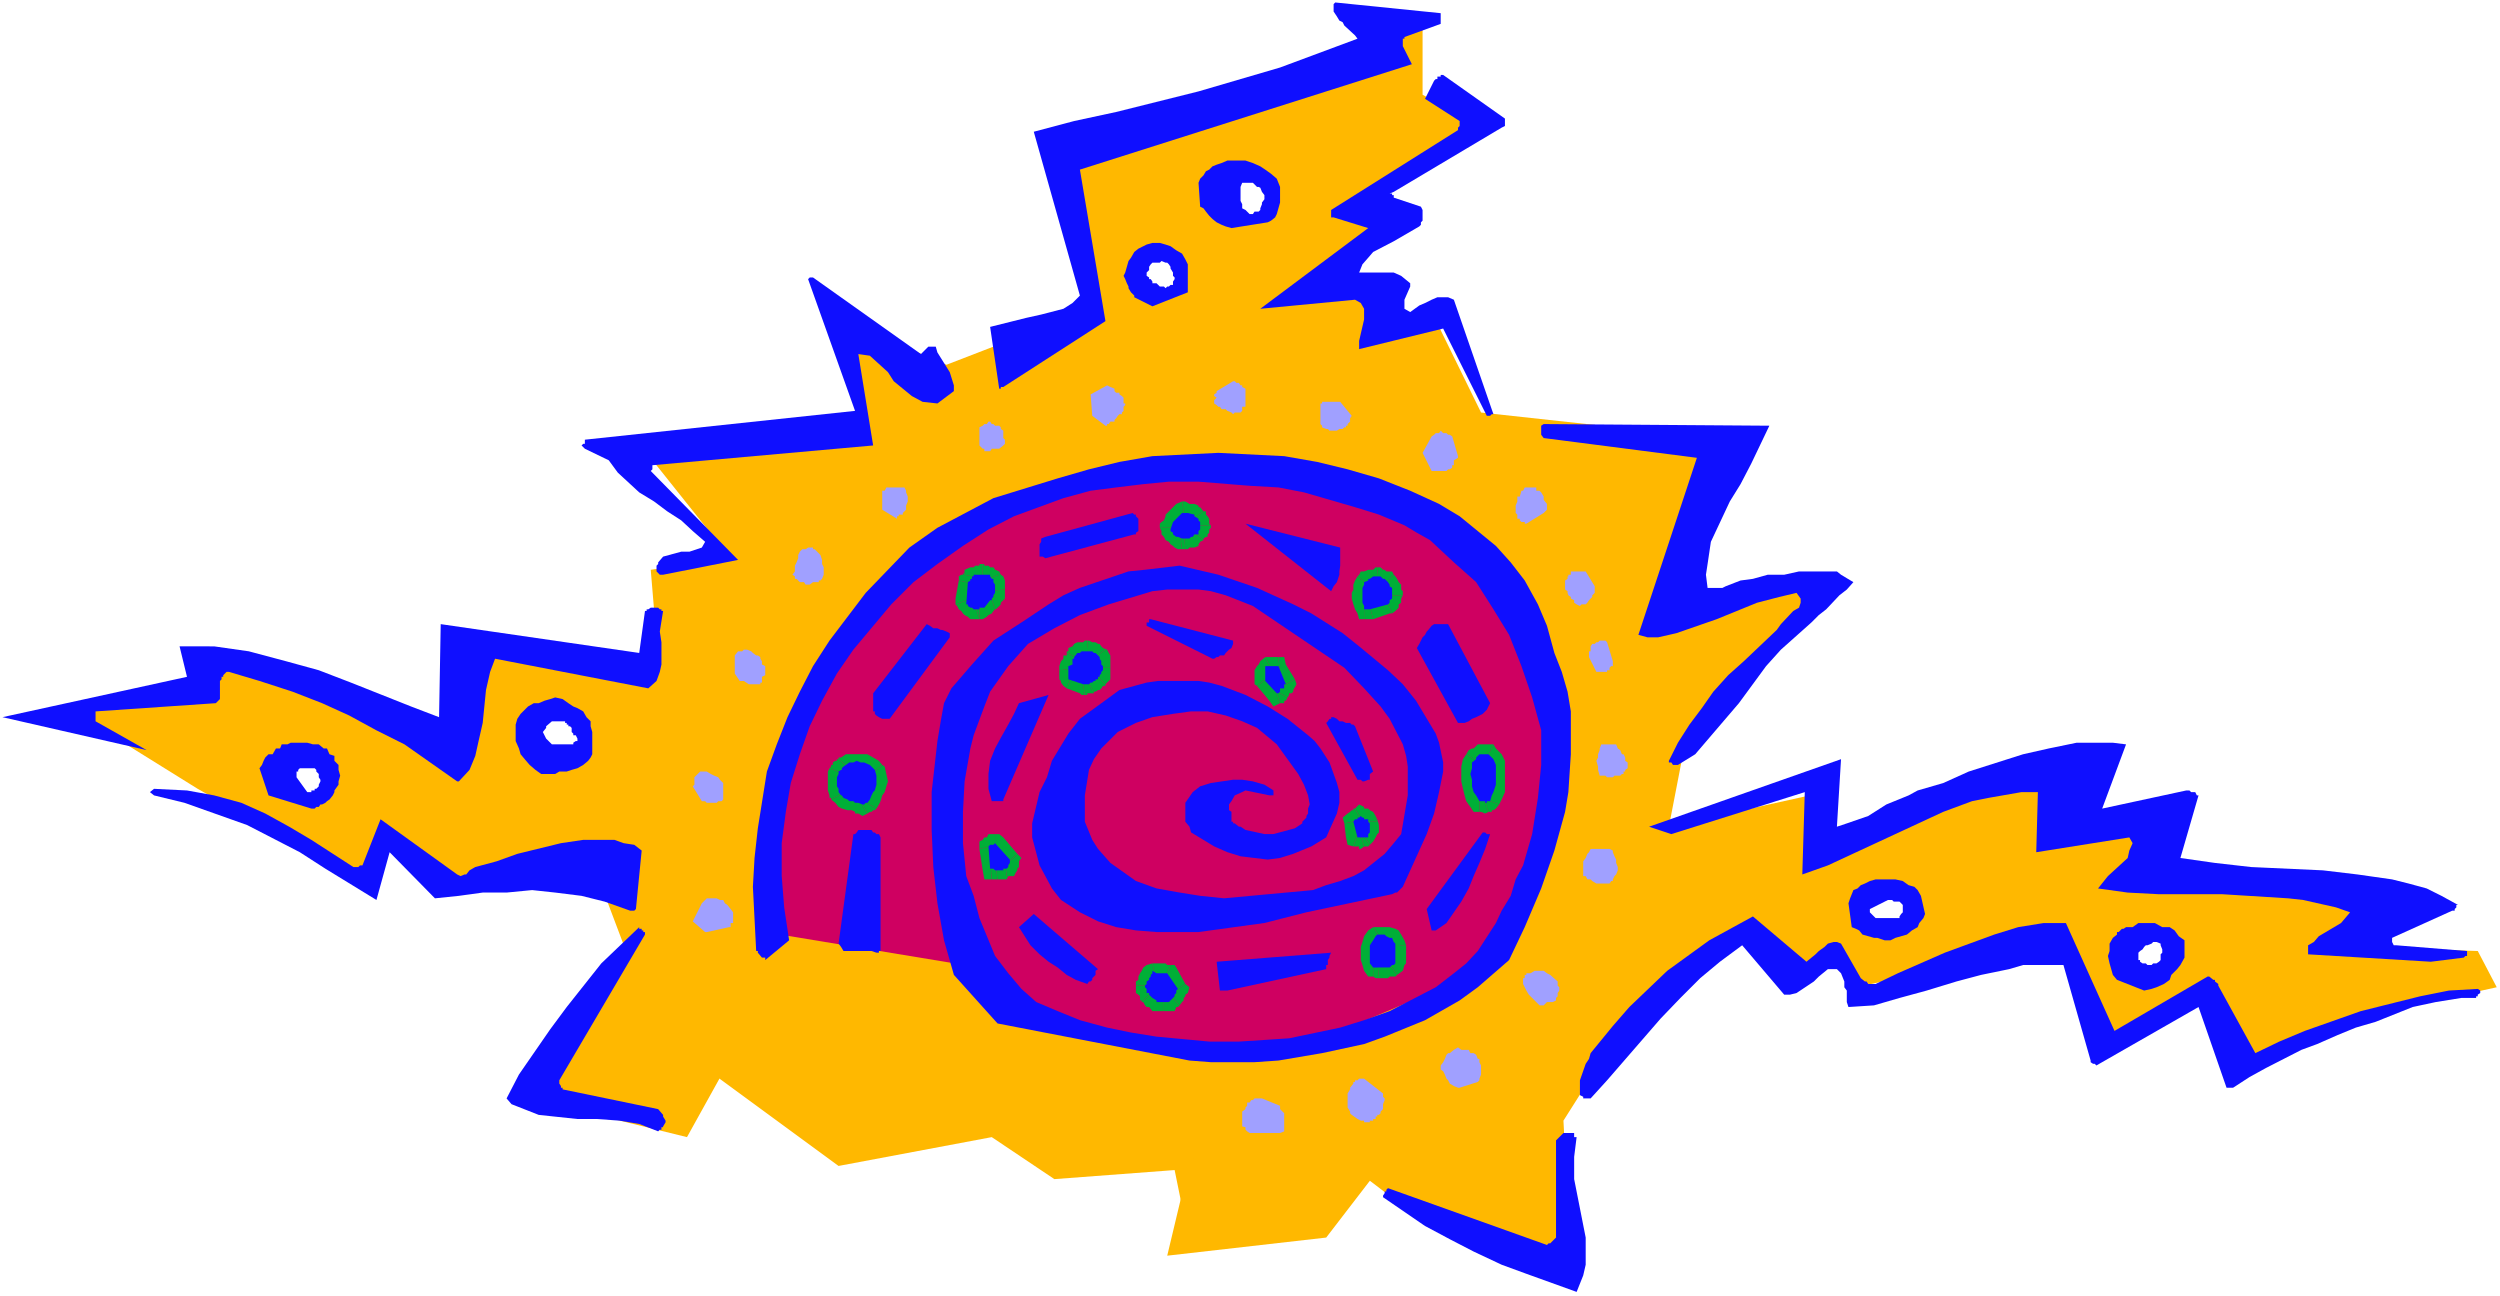 <?xml version="1.0" encoding="UTF-8" standalone="no"?>
<svg
   version="1.0"
   width="129.766mm"
   height="67.272mm"
   id="svg141"
   sodipodi:docname="Shape 705.wmf"
   xmlns:inkscape="http://www.inkscape.org/namespaces/inkscape"
   xmlns:sodipodi="http://sodipodi.sourceforge.net/DTD/sodipodi-0.dtd"
   xmlns="http://www.w3.org/2000/svg"
   xmlns:svg="http://www.w3.org/2000/svg">
  <rect width="100%" height="100%" fill="#333333" stroke="none"/>
  <sodipodi:namedview
     id="namedview141"
     pagecolor="#ffffff"
     bordercolor="#000000"
     borderopacity="0.25"
     inkscape:showpageshadow="2"
     inkscape:pageopacity="0.0"
     inkscape:pagecheckerboard="0"
     inkscape:deskcolor="#d1d1d1"
     inkscape:document-units="mm" />
  <defs
     id="defs1">
    <pattern
       id="WMFhbasepattern"
       patternUnits="userSpaceOnUse"
       width="6"
       height="6"
       x="0"
       y="0" />
  </defs>
  <path
     style="fill:#ffffff;fill-opacity:1;fill-rule:evenodd;stroke:none"
     d="M 0,254.257 H 490.455 V 0 H 0 Z"
     id="path1" />
  <path
     style="fill:#cf0061;fill-opacity:1;fill-rule:evenodd;stroke:none"
     d="m 222.523,88.037 8.888,0.485 8.726,0.969 8.565,1.454 8.242,2.585 7.434,2.746 7.595,2.908 6.464,3.877 6.787,4.038 8.242,7.108 4.686,5.331 4.202,5.492 3.232,5.654 1.454,2.908 1.778,5.977 1.454,6.461 0.323,3.231 v 6.785 l -0.323,3.231 -1.454,6.461 -1.778,6.138 -1.454,3.231 -1.778,2.908 -1.454,3.069 -4.202,5.492 -2.586,2.423 -2.101,2.585 -5.818,5.008 -2.424,1.777 -6.787,4.2 -6.464,4.038 -7.595,3.231 -15.675,5.008 -8.565,0.969 -8.726,1.131 -8.888,0.323 -9.211,-0.323 -8.726,-1.131 -8.565,-0.969 -15.837,-5.008 -7.11,-3.231 -6.787,-4.038 -6.787,-4.2 -2.586,-1.777 -5.656,-5.008 -2.101,-2.585 -2.586,-2.423 -4.363,-5.492 -1.293,-3.069 -1.778,-2.908 -1.454,-3.231 -2.262,-6.138 -1.293,-6.461 -0.485,-3.231 v -6.785 l 0.485,-3.231 1.293,-6.461 2.262,-5.977 1.454,-2.908 3.07,-5.654 4.363,-5.492 4.686,-5.331 8.242,-7.108 6.787,-4.038 6.787,-3.877 7.11,-2.908 7.595,-2.746 8.242,-2.585 8.565,-1.454 8.726,-0.969 z"
     id="path2" />
  <path
     style="fill:#ffb800;fill-opacity:1;fill-rule:evenodd;stroke:none"
     d="m 150.126,182.859 42.016,6.946 13.251,10.661 31.189,5.492 30.058,-1.938 -20.523,33.438 -13.574,2.423 -2.101,-10.338 -23.594,1.777 -12.282,-8.238 -30.058,5.654 -29.734,-21.807 z"
     id="path3" />
  <path
     style="fill:#ffb800;fill-opacity:1;fill-rule:evenodd;stroke:none"
     d="m 154.489,187.543 -4.363,-10.661 7.918,-37.961 15.029,-23.584 26.826,-16.961 27.634,-6.3 23.594,2.1 27.634,7.108 18.584,20.838 7.272,21.161 -2.586,21.484 -8.565,24.553 -36.522,15.507 -23.594,23.261 -4.363,18.254 31.189,-3.554 8.565,-11.146 6.141,4.685 33.29,11.792 -1.454,-28.269 10.019,-15.831 28.28,-22.938 6.141,11.146 7.11,-5.654 5.818,7.108 39.754,-8.561 9.696,20.354 19.554,-9.692 8.565,12.6 23.755,-9.369 24.402,-5.331 -3.717,-7.108 -24.24,-0.808 6.464,-5.977 -9.696,-5.169 -39.107,-3.069 2.586,-11.469 -19.069,2.1 1.454,-9.692 -13.898,1.454 -33.774,11.469 1.131,-10.015 -30.542,6.785 2.909,-15.023 27.957,-31.499 -14.706,-0.323 -12.443,4.2 v -9.208 L 336.451,85.937 290.556,80.929 282.315,64.13 270.195,58.314 257.913,53.468 273.75,44.099 267.609,40.061 290.556,25.038 279.083,18.577 V 4.361 l -5.979,-0.808 -2.909,6.785 -59.792,17.284 3.878,34.084 -16.483,5.169 -12.12,4.685 -20.685,-8.884 3.878,18.254 -42.662,7.108 17.13,21.484 -15.675,2.261 1.454,17.446 -38.784,-1.454 -1.131,19.061 -30.381,-15.023 -19.23,-1.131 -3.717,4.361 -21.493,4.523 24.402,15.184 34.098,19.223 1.778,-11.469 14.221,10.338 27.957,-2.1 6.464,17.123 -20.846,27.3 32.32,7.915 z"
     id="path4" />
  <path
     style="fill:#0f0fff;fill-opacity:1;fill-rule:evenodd;stroke:none"
     d="m 438.097,213.389 3.232,-2.1 3.232,-1.777 6.949,-3.554 3.07,-1.131 4.04,-1.777 3.555,-1.454 3.878,-1.131 7.272,-2.908 4.525,-0.969 5.01,-0.808 h 2.909 v -0.323 h 0.323 v -0.323 l 0.485,-0.323 v -0.485 l -0.485,-0.323 -5.656,0.323 -5.656,1.131 -11.635,2.908 -10.989,3.877 -5.01,2.1 -4.686,2.262 -7.272,-13.246 v -0.323 l -0.646,-0.485 v -0.323 h -0.323 l -0.808,-0.646 h -0.323 l -18.261,10.661 -9.534,-21.161 h -4.363 l -5.01,0.808 -4.686,1.454 -9.696,3.554 -9.211,4.038 -4.363,2.1 h -1.454 l -0.323,-0.485 h -0.323 l -0.808,-0.646 -3.878,-6.785 -0.808,-0.323 h -0.646 l -1.131,0.323 -0.646,0.646 -1.131,0.808 -0.646,0.646 -1.778,1.454 -10.504,-8.884 -8.565,4.685 -8.242,5.977 -7.434,7.108 -3.232,3.715 -4.363,5.331 -0.323,1.131 -0.646,0.969 -1.131,3.231 v 2.908 l 0.646,0.323 v 0.323 h 1.454 l 3.232,-3.554 10.504,-12.115 3.878,-4.038 3.878,-3.877 3.878,-3.231 4.363,-3.231 8.242,9.692 h 1.131 l 1.293,-0.323 3.394,-2.261 0.97,-0.969 1.778,-1.454 h 1.778 l 0.808,0.808 0.646,1.615 v 1.131 l 0.485,0.646 v 2.261 l 0.323,0.969 5.01,-0.323 5.01,-1.454 5.333,-1.454 5.818,-1.777 4.848,-1.292 5.494,-1.131 2.747,-0.808 h 7.918 l 5.333,18.738 v 0.323 l 0.485,0.323 h 0.323 l 0.323,0.323 20.038,-11.469 5.494,15.831 z"
     id="path5" />
  <path
     style="fill:#0f0fff;fill-opacity:1;fill-rule:evenodd;stroke:none"
     d="m 233.35,208.058 4.202,0.323 h 8.565 l 4.686,-0.323 8.565,-1.454 8.242,-1.777 4.04,-1.454 7.918,-3.231 6.787,-3.877 3.555,-2.585 6.141,-5.331 3.07,-6.461 3.232,-7.592 2.586,-7.431 2.101,-7.592 0.646,-3.877 0.485,-7.431 v -4.361 -4.038 l -0.646,-3.877 -1.131,-3.877 -1.454,-3.715 -1.454,-5.331 -1.778,-4.2 -2.586,-4.685 -2.747,-3.554 -2.909,-3.231 -3.555,-2.908 -3.555,-2.908 -4.04,-2.423 -5.656,-2.585 -6.141,-2.423 -6.141,-1.777 -5.979,-1.454 -6.464,-1.131 -12.928,-0.646 -12.928,0.646 -6.464,1.131 -5.979,1.454 -6.141,1.777 -12.605,3.877 -10.989,5.815 -5.494,3.877 -8.565,8.884 -3.555,4.685 -3.555,4.685 -3.232,5.008 -2.586,5.008 -2.424,5.008 -2.101,5.331 -1.939,5.331 -1.778,11.146 -0.646,5.815 -0.323,5.654 0.646,12.6 h 0.323 v 0.323 l 0.808,0.969 h 0.646 v 0.485 l 4.686,-3.877 -0.97,-6.461 -0.485,-6.138 v -6.461 l 0.808,-6.138 0.97,-5.654 1.778,-5.654 1.939,-5.492 2.424,-5.008 2.909,-5.331 3.232,-4.685 7.434,-8.884 4.363,-4.361 4.686,-3.554 5.01,-3.554 5.01,-3.231 5.01,-2.585 9.696,-3.554 5.333,-1.454 5.01,-0.646 5.333,-0.646 5.01,-0.485 h 5.818 l 10.019,0.808 5.656,0.323 5.01,0.969 10.019,2.908 4.686,1.454 5.01,2.1 2.424,1.454 2.586,1.454 4.686,4.361 4.363,3.877 3.394,5.331 3.07,5.008 2.424,6.138 2.101,6.138 1.778,6.461 v 6.785 l -0.646,6.461 -1.131,7.108 -1.778,6.138 -1.454,2.746 -0.97,3.231 -1.778,2.908 -1.131,2.423 -3.555,5.492 -2.262,2.423 -2.424,1.938 -3.555,2.746 -9.05,4.685 -5.01,1.777 -4.686,1.454 -10.019,2.1 -4.848,0.323 -5.01,0.323 h -5.818 l -10.342,-0.969 -5.01,-0.808 -4.686,-0.969 -5.333,-1.454 -4.363,-1.777 -4.202,-1.777 -2.909,-2.585 -2.586,-3.069 -2.586,-3.392 -3.07,-7.431 -1.131,-4.361 -1.454,-3.877 -0.646,-6.461 v -6.138 l 0.323,-5.977 1.131,-6.461 0.646,-2.585 2.101,-5.654 1.131,-2.908 3.555,-5.008 3.878,-4.361 5.171,-3.069 5.01,-2.585 5.656,-2.1 8.565,-2.585 2.909,-0.323 h 6.141 l 2.424,0.323 2.909,0.808 5.333,2.1 17.938,12.115 3.878,4.038 3.232,3.554 1.778,2.423 2.586,5.008 0.646,2.261 0.323,2.1 v 5.654 l -1.293,7.592 -1.454,1.777 -1.778,2.1 -4.04,3.231 -2.101,1.131 -2.586,0.969 -2.747,0.808 -2.586,0.969 -17.453,1.615 -4.686,-0.485 -4.04,-0.646 -4.525,-0.808 -4.04,-1.454 -5.01,-3.554 -2.424,-2.746 -1.131,-1.777 -1.454,-3.554 v -5.169 l 0.808,-5.008 0.97,-2.1 1.454,-2.1 1.454,-1.454 1.778,-1.777 3.555,-1.777 3.232,-1.131 4.04,-0.646 3.555,-0.485 h 3.232 l 3.555,0.808 3.232,1.131 2.909,1.292 3.878,3.231 4.202,5.815 1.131,2.1 0.808,2.1 0.323,1.777 -0.323,0.808 v 0.969 l -0.323,0.485 v 0.323 l -0.808,0.808 v 0.323 l -1.454,0.969 -4.202,1.131 h -1.778 l -3.717,-0.808 -0.97,-0.646 h -0.323 l -0.808,-0.646 h -0.323 v -0.323 h -0.323 v -1.938 l -0.485,-0.323 v -1.131 l 0.485,-0.646 0.646,-1.131 1.454,-0.646 0.646,-0.323 4.686,0.969 h 0.323 0.485 v -0.969 l -1.778,-1.131 -2.262,-0.646 -2.101,-0.323 h -1.778 l -4.363,0.646 -2.101,0.646 -1.454,1.131 -1.454,2.1 v 3.715 l 0.808,0.969 0.323,1.131 4.525,2.746 2.586,1.131 2.586,0.808 5.333,0.646 2.424,-0.323 2.586,-0.808 3.555,-1.454 2.909,-1.777 0.646,-1.454 1.454,-3.231 0.485,-2.1 v -2.1 l -0.485,-1.777 -1.454,-4.038 -1.778,-2.746 -1.131,-1.454 -1.293,-1.131 -4.04,-3.231 -3.878,-2.423 -4.363,-2.261 -4.686,-1.777 -2.424,-0.646 -2.101,-0.323 h -7.918 l -2.262,0.323 -5.333,1.454 -2.424,1.777 -5.333,3.877 -2.262,2.908 -3.232,5.331 -0.97,3.231 -1.454,2.908 -1.454,6.138 v 2.746 l 1.454,5.492 1.131,2.1 1.293,2.423 1.778,2.261 3.717,2.423 3.555,1.777 3.555,1.131 3.878,0.646 4.04,0.323 h 8.242 l 12.928,-1.777 8.242,-2.1 16.806,-3.554 0.646,-0.323 h 0.323 l 1.131,-1.131 4.686,-10.338 1.454,-4.038 0.97,-4.2 0.808,-4.038 v -1.777 l -0.808,-3.877 -0.646,-1.777 -3.878,-6.461 -2.586,-3.231 -2.909,-2.746 -5.656,-4.685 -3.232,-2.585 -6.141,-3.877 -3.555,-1.777 -7.11,-3.231 -7.595,-2.585 -7.595,-1.777 -6.787,0.808 -3.232,0.323 -9.534,3.231 -3.232,1.454 -2.909,1.777 -5.333,3.554 -5.494,3.554 -4.202,4.685 -4.04,4.685 -1.454,2.908 -0.646,3.554 -0.646,3.877 -1.131,10.015 v 7.431 l 0.323,7.269 0.808,7.108 1.293,7.269 1.939,6.785 8.565,9.531 z"
     id="path6" />
  <path
     style="fill:#0f0fff;fill-opacity:1;fill-rule:evenodd;stroke:none"
     d="m 129.118,221.95 0.323,-0.323 h 0.323 v -0.485 h 0.323 v -0.162 l 0.485,-0.808 v -0.323 l -0.485,-0.808 v -0.323 l -0.97,-1.131 -18.746,-3.877 v -0.323 h -0.323 v -0.323 l -0.323,-0.485 v -0.323 -0.323 l 16.806,-28.592 v -0.485 h -0.323 v -0.323 h -0.323 v -0.323 h -0.485 v -0.323 l -7.434,7.108 -6.787,8.561 -3.232,4.361 -6.141,8.884 -2.424,4.685 0.97,1.131 5.333,2.1 7.595,0.808 h 3.878 l 4.363,0.323 3.878,0.646 z"
     id="path7" />
  <path
     style="fill:#0f0fff;fill-opacity:1;fill-rule:evenodd;stroke:none"
     d="m 309.302,223.081 h -0.485 v -0.808 h -1.293 -0.808 l -1.454,1.454 v 19.061 l -1.131,1.131 h -0.323 l -0.323,0.323 -31.189,-11.146 -0.323,0.323 v 0.323 h -0.323 v 0.323 l -0.323,0.485 v 0.323 l 8.242,5.654 4.848,2.585 4.686,2.423 5.494,2.585 4.848,1.777 9.858,3.554 1.293,-3.231 0.485,-2.1 v -5.331 l -2.262,-11.469 v -4.361 z"
     id="path8" />
  <path
     style="fill:#0f0fff;fill-opacity:1;fill-rule:evenodd;stroke:none"
     d="m 420.644,194.328 1.454,-0.323 0.97,-0.323 1.454,-0.646 1.131,-0.808 0.323,-0.969 1.131,-1.131 0.646,-0.808 0.808,-1.454 v -3.392 l -1.131,-0.808 -0.808,-1.131 -0.97,-0.646 h -1.454 l -1.454,-0.808 h -1.454 -1.778 l -1.131,0.808 h -0.646 -0.646 l -0.485,0.323 h -0.323 l -0.323,0.323 -0.323,0.323 h -0.323 v 0.485 l -0.808,0.646 -0.646,1.131 v 1.454 l -0.323,0.969 0.323,1.454 0.323,1.131 0.323,1.131 0.808,0.969 z"
     id="path9" />
  <path
     style="fill:#0f0fff;fill-opacity:1;fill-rule:evenodd;stroke:none"
     d="m 476.881,188.674 6.464,-0.808 0.323,-0.323 h 0.323 v -0.969 l -13.898,-1.131 h -0.485 l -0.323,-0.646 v -0.808 l 11.797,-5.331 h 0.485 v -0.323 l 0.323,-0.323 v -0.485 h 0.323 l -3.232,-1.777 -2.909,-1.454 -3.555,-0.969 -3.232,-0.808 -6.787,-0.969 -6.787,-0.808 -14.059,-0.646 -7.11,-0.808 -6.787,-0.969 3.555,-12.277 h -0.323 l -0.323,-0.646 h -0.808 l -0.323,-0.323 h -0.646 l -16.483,3.554 4.686,-12.6 -2.586,-0.323 h -7.11 l -5.494,1.131 -5.01,1.131 -10.666,3.392 -5.01,2.261 -5.01,1.454 -1.778,0.969 -4.363,1.777 -3.555,2.261 -4.202,1.454 -1.939,0.646 0.808,-13.246 -37.653,13.246 4.363,1.454 26.179,-8.238 -0.485,16.154 5.01,-1.777 22.624,-10.5 5.656,-2.1 3.232,-0.646 6.464,-1.131 h 3.232 l -0.323,11.792 18.261,-2.908 0.646,1.131 -0.646,1.454 -0.323,1.454 -3.878,3.554 -1.939,2.423 5.818,0.808 6.141,0.323 h 12.443 l 12.928,0.808 2.909,0.323 6.464,1.454 2.747,0.969 -1.778,2.1 -4.363,2.585 -0.97,1.131 -1.131,0.646 v 1.777 z"
     id="path10" />
  <path
     style="fill:#00af37;fill-opacity:1;fill-rule:evenodd;stroke:none"
     d="m 228.664,194.328 v 0.485 h -0.323 v 3.554 h 0.323 0.323 0.646 0.485 0.323 l 0.323,-0.808 h 0.323 l 0.323,-0.323 z"
     id="path11" />
  <path
     style="fill:#00af37;fill-opacity:1;fill-rule:evenodd;stroke:none"
     d="m 229.31,195.135 -0.323,-1.777 v 0.323 0.323 h -0.323 v 0.323 0.485 -0.485 l 2.747,2.908 0.485,-0.646 0.323,-0.323 v -0.485 l 0.323,-0.323 v -0.323 l 0.485,-0.323 -0.485,-1.777 0.485,1.777 0.323,-1.131 -0.808,-0.646 z"
     id="path12" />
  <path
     style="fill:#00af37;fill-opacity:1;fill-rule:evenodd;stroke:none"
     d="m 228.341,192.551 -1.131,-0.646 2.101,3.231 3.232,-2.1 -1.778,-3.231 -1.131,-0.485 1.131,0.485 -0.323,-0.485 h -0.808 z"
     id="path13" />
  <path
     style="fill:#00af37;fill-opacity:1;fill-rule:evenodd;stroke:none"
     d="m 226.886,192.551 h -0.808 0.808 0.323 0.323 0.323 0.485 l 1.293,-3.231 h -0.646 l -0.323,-0.323 h -0.808 -0.323 -0.323 -0.323 -0.808 0.808 -0.808 z"
     id="path14" />
  <path
     style="fill:#00af37;fill-opacity:1;fill-rule:evenodd;stroke:none"
     d="m 226.886,193.358 -0.808,0.969 0.808,-0.646 v -0.323 -0.323 -0.485 l -0.808,-3.554 -1.131,0.323 -0.646,0.485 -0.323,0.646 -0.323,0.485 -0.323,0.646 v 0.323 0.323 l -0.485,0.323 v 0.808 -0.808 0.485 0.323 z"
     id="path15" />
  <path
     style="fill:#00af37;fill-opacity:1;fill-rule:evenodd;stroke:none"
     d="m 226.886,193.681 v 0.323 -0.323 -0.323 l -0.808,-0.323 0.808,0.323 h -4.04 v 0.646 0.323 0.485 l 0.485,0.323 0.323,0.323 v 0.323 0.485 l 0.323,0.323 -0.323,-0.323 h 0.323 v 0.323 z"
     id="path16" />
  <path
     style="fill:#00af37;fill-opacity:1;fill-rule:evenodd;stroke:none"
     d="m 228.341,194.812 h -0.485 -0.323 l -0.323,-0.485 -0.323,-0.323 v -0.323 l -2.909,2.908 h 0.323 l 0.323,0.646 0.323,0.323 h 0.485 l 0.646,0.808 h 0.808 0.646 0.808 z"
     id="path17" />
  <path
     style="fill:#0f0fff;fill-opacity:1;fill-rule:evenodd;stroke:none"
     d="m 228.341,196.589 h 0.323 0.323 0.323 l 0.323,-0.323 0.485,-0.485 0.323,-0.323 v -0.323 l 0.323,-0.323 v -0.485 l 0.323,-0.323 -2.101,-3.069 h -0.323 -0.323 -0.485 -0.323 -0.323 -0.323 l -0.808,-0.485 v 0.485 l -0.323,0.323 v 0.323 l -0.323,0.323 v 0.323 l -0.485,0.323 v 0.485 l -0.323,0.323 v 0.323 l 0.323,0.323 v 0.323 0.485 h 0.485 v 0.323 l 0.323,0.323 0.323,0.323 0.808,0.485 v 0.323 h 0.323 0.323 z"
     id="path18" />
  <path
     style="fill:#ffffff;fill-opacity:1;fill-rule:evenodd;stroke:none"
     d="m 421.291,189.32 h 0.485 0.323 l 0.323,-0.323 h 0.323 0.323 l 0.485,-0.323 0.323,-0.323 v -0.485 -0.646 l 0.323,-0.323 v -0.646 l -0.323,-0.808 v -0.323 l -0.808,-0.323 h -0.646 l -0.323,0.323 -0.808,0.323 h -0.323 l -0.323,0.323 -0.323,0.485 -0.485,0.323 -0.323,0.323 v 0.323 0.323 0.323 0.485 h 0.323 v 0.323 l 0.485,0.323 h 0.323 0.323 z"
     id="path19" />
  <path
     style="fill:#0f0fff;fill-opacity:1;fill-rule:evenodd;stroke:none"
     d="m 240.784,194.328 19.392,-4.2 v -0.323 -0.485 h 0.323 v -0.323 -0.646 l 0.323,-0.485 v -0.323 l 0.323,-0.646 -22.462,1.777 0.646,5.654 h 0.323 0.485 0.323 z"
     id="path20" />
  <path
     style="fill:#0f0fff;fill-opacity:1;fill-rule:evenodd;stroke:none"
     d="m 213.312,193.035 0.323,-0.485 h 0.323 l 0.323,-0.323 v -0.323 l 0.323,-0.323 0.323,-0.323 v -0.808 l 0.485,-0.323 -12.605,-10.823 -2.909,2.585 1.131,1.777 1.131,1.777 1.778,1.777 1.778,1.454 1.778,1.131 1.778,1.454 1.778,0.969 z"
     id="path21" />
  <path
     style="fill:#00af37;fill-opacity:1;fill-rule:evenodd;stroke:none"
     d="m 271.972,188.351 0.646,-0.485 h -0.323 l -0.323,0.485 h -0.323 -0.323 -0.485 -0.323 -0.323 l 0.323,3.554 h 0.323 0.485 0.323 0.323 0.323 l 0.323,-0.323 h 0.485 0.646 l 0.323,-0.323 -0.323,0.323 0.323,-0.323 z"
     id="path22" />
  <path
     style="fill:#00af37;fill-opacity:1;fill-rule:evenodd;stroke:none"
     d="m 271.972,185.766 v -0.323 0.808 0.646 0.646 0.323 0.485 0.323 -0.323 l 2.101,2.908 1.131,-0.808 0.323,-1.131 0.323,-0.323 v -1.131 -0.646 -0.646 -0.323 -0.485 -0.323 0.323 -0.323 h -0.323 z"
     id="path23" />
  <path
     style="fill:#00af37;fill-opacity:1;fill-rule:evenodd;stroke:none"
     d="m 271.326,184.797 -1.131,0.646 h 0.323 0.323 0.485 0.323 v 0.323 h 0.323 l 3.878,-0.323 -0.323,-0.969 -0.646,-1.131 -0.485,-0.808 -0.646,-0.323 -1.131,-0.323 h -0.646 -1.131 -0.646 -0.808 0.808 -0.808 z"
     id="path24" />
  <path
     style="fill:#00af37;fill-opacity:1;fill-rule:evenodd;stroke:none"
     d="m 269.387,187.866 1.454,1.131 -0.323,-0.323 v -0.808 -0.646 -0.646 l 0.323,-0.808 v -0.323 l 0.485,-0.323 v -0.323 l -1.939,-2.908 -0.97,0.646 -0.808,1.131 -0.323,1.131 -0.323,0.969 v 1.454 1.131 l 0.323,0.969 0.323,1.131 1.778,1.131 -1.778,-1.131 0.808,1.131 h 0.97 z"
     id="path25" />
  <path
     style="fill:#00af37;fill-opacity:1;fill-rule:evenodd;stroke:none"
     d="m 270.195,188.351 h 1.131 -0.485 -0.323 -0.323 l -0.323,-0.485 h -0.485 v 3.715 l 1.131,0.323 -1.131,-0.323 0.485,0.323 h 0.646 z"
     id="path26" />
  <path
     style="fill:#0f0fff;fill-opacity:1;fill-rule:evenodd;stroke:none"
     d="m 270.518,189.805 h 0.323 0.485 0.323 0.323 0.323 0.323 l 0.485,-0.485 h 0.323 l 0.323,-0.323 v -0.323 -0.808 -0.323 -0.646 -0.646 -0.808 -0.323 l -0.323,-0.323 -0.323,-0.808 h -0.485 l -0.646,-0.323 -0.323,-0.323 h -0.808 -0.646 l -0.323,0.323 -0.485,0.808 -0.646,0.969 v 0.808 0.969 0.646 1.131 l 0.646,0.808 h 0.485 0.323 z"
     id="path27" />
  <path
     style="fill:#0f0fff;fill-opacity:1;fill-rule:evenodd;stroke:none"
     d="m 370.872,184.474 0.97,-0.485 1.131,-0.323 1.131,-0.323 0.97,-0.808 1.131,-0.646 0.323,-0.808 0.808,-0.969 0.323,-0.808 -0.808,-3.554 -0.646,-1.131 -0.646,-0.646 -1.131,-0.323 -1.131,-0.808 -1.454,-0.323 h -1.454 -1.293 -1.131 l -1.131,0.323 -0.97,0.485 -0.808,0.323 -0.646,0.646 -0.808,0.323 -0.323,0.808 -0.323,0.808 -0.323,0.969 0.646,4.685 0.808,0.323 0.646,0.323 0.646,0.808 1.131,0.323 1.131,0.323 h 0.646 l 1.454,0.485 z"
     id="path28" />
  <path
     style="fill:#0f0fff;fill-opacity:1;fill-rule:evenodd;stroke:none"
     d="m 171.942,186.897 h 0.485 v -0.323 h 0.323 v -22.292 l -0.323,-0.646 h -0.485 l -0.323,-0.323 h -0.323 l -0.323,-0.485 h -0.808 -0.323 -0.646 -0.808 l -0.323,0.485 -0.323,0.323 h -0.323 l -2.909,21.484 0.485,0.646 0.485,0.808 h 1.131 1.131 0.646 1.454 1.131 z"
     id="path29" />
  <path
     style="fill:#ffffff;fill-opacity:1;fill-rule:evenodd;stroke:none"
     d="m 368.771,180.112 h 3.878 v -0.323 l 0.323,-0.485 0.323,-0.323 v -0.323 -0.323 -0.323 -0.485 l -0.323,-0.323 -0.323,-0.323 h -0.323 -0.485 -0.323 l -0.323,-0.323 h -0.323 -0.485 l -3.555,1.777 v 0.323 0.323 l 0.323,0.323 0.485,0.485 0.323,0.323 h 0.323 z"
     id="path30" />
  <path
     style="fill:#0f0fff;fill-opacity:1;fill-rule:evenodd;stroke:none"
     d="m 281.668,182.536 2.101,-1.454 1.454,-2.1 1.454,-2.1 1.454,-2.585 0.97,-2.423 1.131,-2.585 1.131,-2.746 0.97,-2.908 h -0.323 -0.323 l -0.323,-0.323 h -0.485 l -10.989,15.023 0.97,4.2 h 0.485 z"
     id="path31" />
  <path
     style="fill:#0f0fff;fill-opacity:1;fill-rule:evenodd;stroke:none"
     d="m 123.624,178.659 h 0.808 l 0.323,-0.323 1.131,-11.469 -1.454,-1.131 -2.101,-0.323 -1.778,-0.646 h -6.141 l -4.363,0.646 -8.565,2.1 -4.04,1.454 -4.202,1.131 -1.131,0.646 -0.646,0.808 h -0.323 l -0.808,0.323 -0.646,-0.323 -15.029,-10.823 -3.555,9.046 h -0.485 l -0.323,0.323 h -0.97 l -8.242,-5.331 -4.363,-2.585 -4.686,-2.585 -4.686,-2.1 -5.333,-1.454 -5.333,-0.969 -6.464,-0.323 -0.808,0.646 0.808,0.646 5.979,1.454 12.282,4.361 10.342,5.331 5.01,3.231 10.019,6.138 2.586,-9.369 8.888,9.046 4.686,-0.485 4.686,-0.646 h 4.686 l 5.01,-0.485 4.525,0.485 5.171,0.646 4.525,1.131 z"
     id="path32" />
  <path
     style="fill:#00af37;fill-opacity:1;fill-rule:evenodd;stroke:none"
     d="m 197.152,168.32 -0.808,0.323 h -0.323 -0.323 -0.485 l 0.485,3.877 h 0.323 0.323 0.485 0.323 0.323 l 0.323,-0.646 h 0.323 -0.646 l -0.323,-3.554 h -0.323 l -0.485,0.323 z"
     id="path33" />
  <path
     style="fill:#00af37;fill-opacity:1;fill-rule:evenodd;stroke:none"
     d="m 196.829,170.097 -0.808,-1.454 v 0.323 l 0.323,-0.323 h 0.485 l 0.323,-0.323 0.323,3.554 h 0.646 0.808 l 0.323,-0.646 0.323,-0.485 v -0.323 l 0.323,-0.323 v -0.808 -0.323 l -0.323,-1.454 0.323,1.454 0.485,-0.646 -0.808,-0.808 z"
     id="path34" />
  <path
     style="fill:#00af37;fill-opacity:1;fill-rule:evenodd;stroke:none"
     d="m 195.213,167.513 -1.293,-0.646 2.909,3.231 2.747,-2.585 -2.747,-3.231 -1.616,-0.646 1.616,0.646 -0.808,-0.646 h -0.808 z"
     id="path35" />
  <path
     style="fill:#00af37;fill-opacity:1;fill-rule:evenodd;stroke:none"
     d="m 195.697,165.736 -0.485,1.454 v 0.323 h -0.323 0.323 v -3.877 h -0.323 -0.323 -0.323 -0.323 l -0.323,0.646 h -0.485 l -0.323,0.485 -0.646,0.323 v 1.454 -1.454 0.646 0.808 z"
     id="path36" />
  <path
     style="fill:#00af37;fill-opacity:1;fill-rule:evenodd;stroke:none"
     d="m 194.243,168.643 2.101,1.454 -0.646,-4.361 -3.555,0.808 0.646,4.2 1.778,1.777 -1.778,-1.777 0.323,1.777 h 1.454 z"
     id="path37" />
  <path
     style="fill:#00af37;fill-opacity:1;fill-rule:evenodd;stroke:none"
     d="m 195.213,168.643 1.131,0.323 -0.323,-0.323 h -0.323 -0.485 -0.323 -0.323 -0.323 l 0.323,3.877 h 1.131 -1.131 0.323 0.808 z"
     id="path38" />
  <path
     style="fill:#0f0fff;fill-opacity:1;fill-rule:evenodd;stroke:none"
     d="m 195.213,170.743 h 0.485 0.323 0.323 0.485 v -0.323 h 0.323 0.323 l 0.323,-0.323 v -0.323 l 0.323,-0.485 v -0.323 -0.323 l -2.909,-3.231 -0.323,0.323 h -0.323 -0.323 l -0.323,0.323 0.323,4.361 h 0.323 0.323 z"
     id="path39" />
  <path
     style="fill:#00af37;fill-opacity:1;fill-rule:evenodd;stroke:none"
     d="m 266.64,162.828 0.646,-0.323 h -0.323 v 0.323 h -0.323 l 0.97,3.231 h 0.808 l 0.323,-0.323 -0.323,0.323 0.323,-0.323 z"
     id="path40" />
  <path
     style="fill:#00af37;fill-opacity:1;fill-rule:evenodd;stroke:none"
     d="m 266.64,161.213 v 0.646 l 0.323,0.323 v 0.323 0.323 h -0.323 l 2.101,2.908 0.646,-0.646 0.485,-0.808 0.323,-0.646 0.323,-0.323 v -0.808 -0.646 l -0.323,-1.131 -0.323,-0.646 0.323,1.131 h -3.555 v 0.323 0.323 z"
     id="path41" />
  <path
     style="fill:#00af37;fill-opacity:1;fill-rule:evenodd;stroke:none"
     d="m 267.609,161.859 -1.293,0.323 h 0.323 0.323 l 0.323,0.323 -0.323,-0.323 -0.323,-0.323 v -0.646 h 3.555 l -0.323,-1.131 -0.485,-0.808 -0.646,-0.323 -0.323,-0.323 h -0.808 v -0.323 l -1.778,0.323 1.778,-0.323 -0.97,-0.485 -0.808,0.808 z"
     id="path42" />
  <path
     style="fill:#00af37;fill-opacity:1;fill-rule:evenodd;stroke:none"
     d="m 267.609,160.728 -0.646,1.777 h 0.323 v -0.323 h 0.323 v -0.323 0.323 -0.323 l -1.778,-3.231 h -0.323 v 0.323 h -0.323 l -0.323,0.323 -0.485,0.323 -0.646,1.938 0.646,-1.938 -0.97,0.808 0.323,1.131 z"
     id="path43" />
  <path
     style="fill:#00af37;fill-opacity:1;fill-rule:evenodd;stroke:none"
     d="m 266.64,162.505 0.97,1.777 v -3.554 l -3.878,0.808 0.323,2.746 1.454,1.777 -1.454,-1.777 0.323,1.454 1.131,0.323 z"
     id="path44" />
  <path
     style="fill:#00af37;fill-opacity:1;fill-rule:evenodd;stroke:none"
     d="m 266.64,162.828 h 0.97 -0.323 -0.323 v -0.323 h -0.323 l -1.131,3.554 h 0.323 0.485 0.323 v 0.485 l 0.97,-0.485 -0.97,0.485 h 0.323 l 0.646,-0.485 z"
     id="path45" />
  <path
     style="fill:#0f0fff;fill-opacity:1;fill-rule:evenodd;stroke:none"
     d="m 266.963,164.282 h 0.323 0.323 0.808 v -0.646 l 0.323,-0.323 v -0.485 -0.323 -0.323 -0.646 l -0.323,-0.323 v -0.485 h -0.808 v -0.323 h -0.323 l -0.323,-0.323 -0.323,0.323 h -0.323 v 0.323 h -0.485 l -0.323,0.485 0.808,3.069 h 0.323 z"
     id="path46" />
  <path
     style="fill:#00af37;fill-opacity:1;fill-rule:evenodd;stroke:none"
     d="m 290.556,156.528 1.131,-1.131 h -0.323 -0.485 v 0.646 l 1.131,3.231 h 0.323 0.323 v -0.323 h 0.323 l 1.131,-1.131 -1.131,1.131 0.485,-0.323 0.646,-0.808 z"
     id="path47" />
  <path
     style="fill:#00af37;fill-opacity:1;fill-rule:evenodd;stroke:none"
     d="m 291.364,149.582 h -0.485 l 0.485,0.485 0.323,0.646 v 0.646 1.131 1.131 l -0.323,1.131 -0.485,0.646 -0.323,1.131 3.555,1.292 0.485,-0.969 0.646,-1.454 v -1.131 -1.777 -1.454 -1.777 l -0.646,-1.292 -1.131,-1.131 -0.485,-0.808 0.485,0.808 -0.485,-0.808 z"
     id="path48" />
  <path
     style="fill:#00af37;fill-opacity:1;fill-rule:evenodd;stroke:none"
     d="m 290.88,150.067 v -0.485 h 0.485 l 1.616,-3.554 h -0.97 -0.646 -0.808 -0.646 l -0.808,0.808 h -0.323 l -0.646,0.323 -0.485,0.808 z"
     id="path49" />
  <path
     style="fill:#00af37;fill-opacity:1;fill-rule:evenodd;stroke:none"
     d="m 290.233,155.397 1.778,0.646 -0.646,-0.646 -0.485,-0.323 v -1.131 l -0.323,-0.969 v -1.131 -0.808 l 0.323,-0.646 v -0.323 l -3.232,-2.1 -0.646,0.969 -0.323,1.454 v 1.454 1.454 l 0.323,1.454 0.323,1.292 0.323,1.131 0.808,1.131 1.778,0.969 -1.778,-0.969 0.646,0.969 h 1.131 z"
     id="path50" />
  <path
     style="fill:#00af37;fill-opacity:1;fill-rule:evenodd;stroke:none"
     d="m 290.88,156.044 h 1.454 l -0.323,-0.646 h -0.323 -0.323 -0.485 -0.323 -0.323 v 3.877 h 0.323 1.454 -1.454 l 0.808,0.323 0.646,-0.323 z"
     id="path51" />
  <path
     style="fill:#0f0fff;fill-opacity:1;fill-rule:evenodd;stroke:none"
     d="m 291.688,157.497 v -0.323 h 0.323 0.323 l 0.323,-1.131 0.323,-0.646 0.485,-1.454 v -1.454 -1.454 -0.969 l -0.485,-1.131 -0.97,-0.969 h -0.323 -0.323 -0.485 -0.323 -0.323 l -0.323,0.323 -0.323,0.323 v 0.323 l -0.808,0.646 v 1.131 l -0.323,1.131 0.323,1.131 v 1.292 l 0.323,1.131 0.485,0.646 0.646,1.131 h 0.323 0.323 0.485 v 0.323 z"
     id="path52" />
  <path
     style="fill:#00af37;fill-opacity:1;fill-rule:evenodd;stroke:none"
     d="m 170.165,152.49 -0.323,-0.323 v 0.323 l 0.323,0.485 -0.323,0.646 v 0.646 l -0.323,0.808 -0.323,0.323 -0.323,0.646 -0.485,0.485 3.555,2.1 0.485,-0.808 0.323,-0.646 0.323,-1.131 0.485,-0.646 0.323,-1.131 0.323,-0.969 -0.323,-1.454 -0.323,-1.454 -0.485,-0.323 0.485,0.323 -0.485,-0.323 z"
     id="path53" />
  <path
     style="fill:#00af37;fill-opacity:1;fill-rule:evenodd;stroke:none"
     d="m 167.417,151.359 -0.323,0.485 0.323,-0.485 h 0.323 0.323 0.323 0.485 l 0.646,0.485 0.323,0.323 0.323,0.323 2.909,-2.423 -0.646,-0.808 -1.131,-0.646 -1.131,-0.646 h -0.97 -1.131 -0.97 -1.131 l -0.97,0.646 -0.485,0.323 0.485,-0.323 h -0.485 v 0.323 z"
     id="path54" />
  <path
     style="fill:#00af37;fill-opacity:1;fill-rule:evenodd;stroke:none"
     d="m 166.286,152.167 -0.323,0.808 0.323,-0.485 h 0.323 v -0.323 l 0.485,-0.323 0.323,-0.485 -2.909,-2.423 h -0.323 v 0.323 h -0.323 l -0.485,0.323 v 0.485 h -0.323 l -0.323,0.646 0.323,-0.646 v 0.323 l -0.323,0.323 z"
     id="path55" />
  <path
     style="fill:#00af37;fill-opacity:1;fill-rule:evenodd;stroke:none"
     d="m 166.286,155.074 0.323,0.323 -0.323,-0.323 v -0.808 -0.323 -0.323 -0.323 -0.323 -0.485 -0.323 l -3.555,-1.454 -0.323,0.646 v 0.808 0.808 0.646 0.646 0.808 l 0.323,0.969 v 0.485 l 0.323,0.323 -0.323,-0.323 h 0.323 v 0.323 z"
     id="path56" />
  <path
     style="fill:#00af37;fill-opacity:1;fill-rule:evenodd;stroke:none"
     d="m 168.064,156.044 h 1.778 -0.646 l -0.808,-0.646 h -0.646 -0.323 -0.323 -0.485 v -0.323 h -0.323 l -3.232,1.777 0.808,0.646 0.646,0.808 0.646,0.323 1.131,0.323 h 0.808 l 0.646,0.323 v 0.323 h 0.646 1.778 -1.778 l 0.808,0.485 0.97,-0.485 z"
     id="path57" />
  <path
     style="fill:#00af37;fill-opacity:1;fill-rule:evenodd;stroke:none"
     d="m 168.387,156.528 0.808,-0.485 h -0.323 -0.485 -0.323 l 2.101,3.554 0.485,-0.323 h 0.323 l 0.323,-0.323 0.646,-0.323 -0.646,0.323 h 0.323 l 0.323,-0.323 z"
     id="path58" />
  <path
     style="fill:#0f0fff;fill-opacity:1;fill-rule:evenodd;stroke:none"
     d="m 170.165,157.497 0.485,-0.646 0.323,-0.808 0.323,-0.646 0.323,-0.323 0.323,-1.131 v -0.969 -0.808 l -0.323,-1.131 -0.323,-0.323 -0.646,-0.646 -1.131,-0.485 h -0.646 l -0.808,-0.323 -0.646,0.323 h -0.808 l -0.646,0.485 -0.485,0.323 -0.323,0.323 v 0.323 h -0.162 l -0.485,0.323 v 0.485 l -0.323,0.646 v 0.485 0.646 0.646 l 0.323,0.485 v 0.646 l 0.485,0.646 h 0.162 l 0.323,0.485 0.808,0.323 0.323,0.323 h 0.808 l 0.323,0.323 h 0.646 l 0.808,0.323 h 0.323 l 0.323,-0.323 z"
     id="path59" />
  <path
     style="fill:#0f0fff;fill-opacity:1;fill-rule:evenodd;stroke:none"
     d="m 194.889,157.174 h 0.323 0.485 0.323 0.323 0.485 v -0.323 l 8.888,-20.515 -5.818,1.615 -0.97,2.1 -1.131,2.1 -1.454,2.585 -1.131,2.1 -0.97,2.423 -0.323,2.585 v 2.908 l 0.646,2.423 z"
     id="path60" />
  <path
     style="fill:#0f0fff;fill-opacity:1;fill-rule:evenodd;stroke:none"
     d="m 267.609,153.298 0.808,-0.323 h 0.323 v -0.485 -0.323 -0.323 l 0.646,-0.485 -3.555,-8.884 -0.323,-0.323 h -0.323 l -0.323,-0.323 h -0.808 l -0.646,-0.323 h -0.646 l -0.485,-0.485 -0.646,-0.323 h -0.485 v 0.323 h -0.323 l -0.323,0.485 -0.323,0.323 6.141,11.146 h 0.323 0.323 l 0.323,0.323 z"
     id="path61" />
  <path
     style="fill:#0f0fff;fill-opacity:1;fill-rule:evenodd;stroke:none"
     d="m 329.179,150.067 3.394,-2.1 8.565,-10.015 5.333,-7.269 2.909,-3.231 5.979,-5.331 1.454,-1.454 1.454,-1.131 2.586,-2.746 1.454,-1.131 1.293,-1.454 -2.424,-1.454 -0.808,-0.646 h -1.778 -2.747 -2.909 l -2.909,0.646 h -3.232 l -2.909,0.808 -2.424,0.323 -2.909,1.131 -0.646,0.323 h -2.909 l -0.323,-2.585 0.323,-2.1 0.646,-4.361 3.717,-7.915 2.101,-3.392 2.101,-4.038 3.555,-7.431 -44.278,-0.323 -0.485,0.323 v 1.777 l 0.485,0.646 30.058,3.877 -11.474,34.73 1.778,0.485 h 2.101 l 3.555,-0.808 7.918,-2.746 7.918,-3.231 4.363,-1.131 3.394,-0.808 0.808,1.131 v 0.808 l -0.323,0.969 -1.131,0.646 -2.424,2.585 -0.808,1.131 -6.464,6.138 -3.07,2.746 -2.909,3.231 -2.262,3.231 -2.424,3.231 -2.262,3.554 -1.778,3.554 v 0.323 h 0.485 l 0.323,0.485 z"
     id="path62" />
  <path
     style="fill:#0f0fff;fill-opacity:1;fill-rule:evenodd;stroke:none"
     d="m 61.085,158.628 h 0.323 0.323 l 0.323,-0.323 h 0.485 l 0.323,-0.485 h 0.323 l 0.646,-0.323 0.323,-0.323 0.485,-0.323 0.646,-0.808 0.323,-0.646 v -0.323 l 0.808,-1.131 v -0.646 l 0.323,-1.131 -0.323,-1.131 v -0.969 l -0.808,-0.808 v -0.969 l -0.97,-0.323 -0.485,-1.131 h -0.646 l -0.97,-0.808 h -1.131 l -1.131,-0.323 h -1.131 -0.646 -0.646 -0.808 l -0.646,0.323 h -1.131 l -0.323,0.808 h -0.808 l -0.646,1.131 h -0.808 l -0.646,0.646 -0.323,0.646 -0.323,0.808 -0.485,0.646 1.778,5.331 z"
     id="path63" />
  <path
     style="fill:#ffffff;fill-opacity:1;fill-rule:evenodd;stroke:none"
     d="m 61.085,155.397 v -0.323 h 0.323 0.323 v -0.323 h 0.323 l 0.485,-0.485 v -0.323 l 0.323,-0.646 v -0.323 l -0.323,-0.485 v -0.646 l -0.485,-0.485 v -0.323 l -0.323,-0.323 h -0.646 -0.485 -0.646 -0.485 -0.646 l -0.323,0.323 v 0.323 h -0.323 v 0.485 0.323 0.323 l 2.101,2.908 h 0.323 z"
     id="path64" />
  <path
     style="fill:#0f0fff;fill-opacity:1;fill-rule:evenodd;stroke:none"
     d="m 90.011,153.298 2.101,-2.262 1.131,-2.746 0.646,-2.908 0.808,-3.554 0.646,-6.461 0.808,-3.554 0.97,-2.585 30.058,5.815 1.616,-1.454 0.646,-1.777 0.323,-1.454 v -4.361 l -0.323,-2.1 0.646,-4.038 h -0.323 v -0.323 h -0.323 l -0.323,-0.323 h -1.454 l -0.485,0.323 h -0.323 v 0.323 h -0.323 l -1.131,8.238 -38.946,-5.654 -0.323,18.254 -5.494,-2.1 -11.797,-4.685 -6.302,-2.423 -6.464,-1.777 -7.272,-1.938 -6.787,-0.969 H 35.229 l 1.454,5.977 -36.198,7.915 28.28,6.461 -10.019,-5.654 v -1.938 l 23.594,-1.615 0.808,-0.808 v -3.554 l 0.323,-0.323 v -0.485 h 0.323 v -0.323 l 0.646,-0.646 h 0.485 l 5.979,1.777 6.464,2.1 5.818,2.261 5.333,2.423 5.333,2.908 5.494,2.746 10.342,7.269 z"
     id="path65" />
  <path
     style="fill:#0f0fff;fill-opacity:1;fill-rule:evenodd;stroke:none"
     d="m 106.817,151.844 h 1.131 0.97 l 0.808,-0.485 h 1.454 l 0.97,-0.323 1.131,-0.323 1.131,-0.646 0.97,-0.808 0.485,-0.646 0.323,-0.646 v -1.131 -0.808 -1.131 -1.292 l -0.323,-1.131 v -0.969 l -0.808,-0.808 -0.646,-1.131 -1.131,-0.646 -0.808,-0.323 -0.97,-0.646 -1.131,-0.808 -1.454,-0.323 -0.97,0.323 -1.131,0.323 -1.131,0.485 h -0.97 l -1.131,0.646 -0.646,0.646 -0.808,0.808 -0.646,0.969 -0.323,1.131 v 1.454 1.777 l 0.646,1.454 0.323,1.131 0.808,0.969 0.97,1.131 1.131,0.969 1.131,0.808 h 0.323 z"
     id="path66" />
  <path
     style="fill:#0f0fff;fill-opacity:1;fill-rule:evenodd;stroke:none"
     d="m 287.324,141.828 0.808,-0.323 0.646,-0.485 0.808,-0.323 0.646,-0.323 0.646,-0.323 0.808,-0.808 0.323,-0.646 0.323,-0.646 -8.242,-15.507 h -0.323 -0.323 -0.323 -0.485 -0.323 -0.646 -0.323 l -0.485,0.323 -0.646,0.808 -0.323,0.323 -0.323,0.646 -0.485,0.485 -0.323,0.646 -0.323,0.646 -0.485,0.808 8.08,14.7 h 0.323 0.323 0.323 z"
     id="path67" />
  <path
     style="fill:#ffffff;fill-opacity:1;fill-rule:evenodd;stroke:none"
     d="m 110.049,146.028 h 1.131 0.323 0.97 v -0.323 l 0.485,-0.323 h 0.323 v -0.485 l -0.323,-0.646 h -0.485 v -0.323 l -0.323,-0.323 v -0.808 l -0.323,-0.323 h -0.323 v -0.323 h -0.323 v -0.323 h -0.323 v -0.323 h -2.586 l -1.131,0.969 v 0.323 l -0.646,0.808 0.646,1.292 1.131,1.131 h 0.646 0.808 z"
     id="path68" />
  <path
     style="fill:#0f0fff;fill-opacity:1;fill-rule:evenodd;stroke:none"
     d="m 174.528,141.021 11.797,-15.992 v -0.808 l -0.646,-0.323 -0.808,-0.323 h -0.323 l -0.646,-0.323 h -0.808 l -0.646,-0.485 -0.646,-0.323 -10.504,13.569 v 3.554 h 0.323 v 0.485 l 0.323,0.323 0.485,0.323 0.646,0.323 h 0.485 0.646 z"
     id="path69" />
  <path
     style="fill:#00af37;fill-opacity:1;fill-rule:evenodd;stroke:none"
     d="m 250.803,135.044 v -2.262 0.485 l -0.323,0.323 -0.323,0.323 -0.323,0.323 v 0.323 l -0.485,0.485 3.232,1.777 0.323,-0.485 v -0.323 h 0.485 l 0.323,-0.323 v -0.323 l 0.323,-2.1 -0.323,2.1 0.646,-1.131 -0.323,-0.969 z"
     id="path70" />
  <path
     style="fill:#00af37;fill-opacity:1;fill-rule:evenodd;stroke:none"
     d="m 251.126,132.459 -2.101,-0.969 1.778,3.554 3.232,-1.777 -1.778,-2.908 -1.454,-1.454 1.454,1.454 -0.323,-1.454 h -1.131 z"
     id="path71" />
  <path
     style="fill:#00af37;fill-opacity:1;fill-rule:evenodd;stroke:none"
     d="m 249.833,132.136 -0.808,0.323 h 0.323 0.485 0.323 0.323 0.646 l -0.323,-3.554 h 0.323 -0.323 -0.323 -0.323 -0.323 -0.485 -0.323 -0.808 0.808 -0.323 -0.485 z"
     id="path72" />
  <path
     style="fill:#00af37;fill-opacity:1;fill-rule:evenodd;stroke:none"
     d="m 249.833,132.136 0.323,1.131 v -0.485 -0.323 -0.323 -0.323 0.323 h -0.323 l -1.616,-3.231 -0.97,0.808 -0.323,0.646 -0.323,0.323 -0.485,0.808 v 0.323 0.646 0.323 0.808 l 0.485,0.969 -0.485,-0.969 v 0.646 l 0.485,0.323 z"
     id="path73" />
  <path
     style="fill:#00af37;fill-opacity:1;fill-rule:evenodd;stroke:none"
     d="m 249.833,134.236 2.101,0.808 -2.101,-2.908 -3.232,2.423 2.424,2.908 2.101,0.485 -2.101,-0.485 0.808,1.131 1.293,-0.646 z"
     id="path74" />
  <path
     style="fill:#00af37;fill-opacity:1;fill-rule:evenodd;stroke:none"
     d="m 249.349,135.044 1.131,-1.131 h -0.323 v 0.323 h -0.323 l 1.293,3.715 h 0.808 V 137.467 l 0.646,-0.646 -0.646,0.646 h 0.323 l 0.323,-0.646 z"
     id="path75" />
  <path
     style="fill:#0f0fff;fill-opacity:1;fill-rule:evenodd;stroke:none"
     d="m 251.126,135.69 v -0.323 -0.323 h 0.808 v -0.485 -0.323 h 0.323 l -1.454,-3.554 h -0.323 -0.323 -0.323 -0.485 -0.323 -0.323 -0.485 v 0.323 0.808 0.323 0.323 0.323 0.808 l 2.262,2.423 h 0.323 z"
     id="path76" />
  <path
     style="fill:#00af37;fill-opacity:1;fill-rule:evenodd;stroke:none"
     d="m 213.958,131.49 v 0.323 h -0.323 v 0.323 h -0.323 l -0.485,0.323 1.778,3.554 v -0.323 h 0.323 l 0.485,-0.323 h 0.323 l 0.323,-0.323 0.323,-0.485 h 0.485 v -0.323 z"
     id="path77" />
  <path
     style="fill:#00af37;fill-opacity:1;fill-rule:evenodd;stroke:none"
     d="m 214.281,131.006 v -0.323 0.323 0.485 h -0.323 l 2.909,2.746 0.323,-0.323 0.323,-0.323 0.323,-0.323 v -0.808 -0.323 -0.323 -0.808 z"
     id="path78" />
  <path
     style="fill:#00af37;fill-opacity:1;fill-rule:evenodd;stroke:none"
     d="m 213.635,129.713 0.646,0.646 v 0.323 0.323 h 3.555 v -0.323 -0.323 -0.646 -0.485 -0.646 l -0.323,-0.485 -0.323,-0.646 -0.808,-0.323 0.485,0.323 -3.232,2.261 h 0.323 l 0.323,0.646 z"
     id="path79" />
  <path
     style="fill:#00af37;fill-opacity:1;fill-rule:evenodd;stroke:none"
     d="m 213.635,129.713 h -0.323 0.323 0.323 -0.323 l 3.232,-2.261 -0.485,-0.323 -0.323,-0.323 -0.323,-0.485 h -0.323 l -0.485,-0.323 h -0.323 -0.323 l -0.646,-0.323 h -0.323 0.323 -0.323 z"
     id="path80" />
  <path
     style="fill:#00af37;fill-opacity:1;fill-rule:evenodd;stroke:none"
     d="m 212.827,129.713 h -0.323 0.323 0.485 0.323 l -0.323,-4.038 h -0.485 l -0.323,0.323 h -0.646 -0.485 l -0.646,0.323 -0.323,0.485 -0.808,0.323 v 0.646 l -0.323,0.323 0.323,-0.323 h -0.323 v 0.323 z"
     id="path81" />
  <path
     style="fill:#00af37;fill-opacity:1;fill-rule:evenodd;stroke:none"
     d="m 211.373,131.006 v 0.485 -0.485 -0.323 h 0.485 0.323 l 0.323,-0.969 h 0.323 l -3.555,-1.615 v 0.485 h -0.646 v 0.646 l -0.485,0.485 -0.323,0.969 v 0.323 0.485 -0.485 0.485 z"
     id="path82" />
  <path
     style="fill:#00af37;fill-opacity:1;fill-rule:evenodd;stroke:none"
     d="m 210.726,131.49 0.646,0.646 v -0.323 -0.323 -0.485 l -3.555,0.485 v 0.323 0.323 0.323 0.808 l 0.323,0.323 v 0.323 l 1.131,1.131 -1.131,-1.131 0.485,0.646 0.646,0.485 z"
     id="path83" />
  <path
     style="fill:#00af37;fill-opacity:1;fill-rule:evenodd;stroke:none"
     d="m 212.181,132.459 h 1.131 l -2.586,-0.969 -1.454,3.554 2.586,0.969 0.97,0.323 -0.97,-0.323 0.323,0.323 h 0.646 z"
     id="path84" />
  <path
     style="fill:#00af37;fill-opacity:1;fill-rule:evenodd;stroke:none"
     d="m 212.827,132.459 0.485,-0.323 h -0.485 v 0.323 h -0.323 -0.323 l 0.646,3.877 h 0.485 v -0.323 h 0.323 0.323 0.323 0.323 -0.323 0.323 z"
     id="path85" />
  <path
     style="fill:#0f0fff;fill-opacity:1;fill-rule:evenodd;stroke:none"
     d="m 213.635,134.236 0.323,-0.323 h 0.323 l 0.323,-0.323 h 0.323 v -0.323 h 0.485 v -0.485 h 0.323 v -0.323 l 0.323,-0.323 v -0.323 l 0.323,-0.323 v -0.808 l -0.323,-0.323 v -0.646 l -0.323,-0.485 v -0.323 l -0.808,-0.808 h -0.323 l -0.323,-0.323 h -2.101 l -0.323,0.323 h -0.485 l -0.646,0.808 v 0.323 h -0.323 v 0.485 0.646 l -0.808,0.323 v 1.131 0.323 1.131 l 2.909,0.969 z"
     id="path86" />
  <path
     style="fill:#0f0fff;fill-opacity:1;fill-rule:evenodd;stroke:none"
     d="m 239.006,128.906 0.323,-0.323 h 0.808 l 0.323,-0.485 0.323,-0.323 0.323,-0.323 0.485,-0.323 0.323,-0.808 v -0.646 l -16.16,-4.2 h -0.323 v 0.646 h -0.485 v 0.323 0.323 l 12.928,6.461 h 0.323 l 0.485,-0.323 z"
     id="path87" />
  <path
     style="fill:#00af37;fill-opacity:1;fill-rule:evenodd;stroke:none"
     d="m 271.649,116.79 -3.232,0.969 0.97,3.715 3.232,-1.131 h 0.485 -0.485 0.485 z"
     id="path88" />
  <path
     style="fill:#00af37;fill-opacity:1;fill-rule:evenodd;stroke:none"
     d="m 271.326,116.79 v -0.485 0.485 l -0.485,0.323 0.485,-0.323 h 0.323 l 1.454,3.554 0.646,-0.485 0.323,-0.323 0.323,-0.323 v -0.646 l 0.485,-0.323 v -0.485 -0.323 l 0.323,-0.646 z"
     id="path89" />
  <path
     style="fill:#00af37;fill-opacity:1;fill-rule:evenodd;stroke:none"
     d="m 270.841,115.337 v 0.323 0.323 l 0.485,0.323 v 0.485 h 3.878 v -0.808 l -0.323,-0.323 v -0.323 -0.646 l -0.485,-0.485 -0.323,-0.646 -0.323,-0.485 -0.323,-0.323 z"
     id="path90" />
  <path
     style="fill:#00af37;fill-opacity:1;fill-rule:evenodd;stroke:none"
     d="m 270.518,115.014 h -1.131 0.485 0.323 l 0.323,0.323 h 0.323 v 0.323 -0.323 l 2.586,-2.585 -0.323,-0.646 h -0.485 -0.323 -0.323 l -0.323,-0.323 h -0.323 l -1.131,-0.485 1.131,0.485 -0.485,-0.485 h -0.646 z"
     id="path91" />
  <path
     style="fill:#00af37;fill-opacity:1;fill-rule:evenodd;stroke:none"
     d="m 269.387,115.337 -0.646,0.323 h 0.646 v -0.323 h 0.485 l 0.323,-0.323 h 0.323 l -0.323,-3.715 h -0.323 l -0.485,0.485 h -0.646 -0.323 l -0.808,0.323 h -0.646 l -0.323,0.646 -0.323,0.323 0.323,-0.323 -0.323,0.323 z"
     id="path92" />
  <path
     style="fill:#00af37;fill-opacity:1;fill-rule:evenodd;stroke:none"
     d="m 267.609,117.437 1.778,1.131 v -0.323 -0.808 l -0.646,-0.323 v -0.323 -0.808 l 0.646,-0.323 v -0.323 l -3.07,-2.261 -0.485,0.808 -0.323,0.808 v 0.969 l -0.323,0.646 v 1.131 l 0.323,1.131 0.323,0.969 0.485,0.808 1.293,1.131 -1.293,-1.131 0.323,1.131 h 0.97 z"
     id="path93" />
  <path
     style="fill:#00af37;fill-opacity:1;fill-rule:evenodd;stroke:none"
     d="m 268.417,117.76 h 0.97 l -0.646,-0.323 h -0.323 -0.808 v 4.038 h 0.808 0.323 0.646 -0.646 0.646 z"
     id="path94" />
  <path
     style="fill:#0f0fff;fill-opacity:1;fill-rule:evenodd;stroke:none"
     d="m 268.74,119.537 3.555,-0.969 0.323,-0.323 v -0.485 l 0.485,-0.323 v -0.323 -0.323 -0.485 -0.323 -0.323 -0.323 l -0.485,-0.323 v -0.323 l -0.323,-0.485 -0.323,-0.323 -0.323,-0.323 h -0.323 l -0.485,-0.485 h -0.323 -0.323 -0.323 -0.485 l -0.646,0.485 h -0.323 v 0.323 l -0.808,0.323 v 0.485 l -0.323,0.646 v 0.646 0.808 0.646 0.808 l 0.323,0.646 v 0.646 h 0.808 z"
     id="path95" />
  <path
     style="fill:#00af37;fill-opacity:1;fill-rule:evenodd;stroke:none"
     d="m 193.92,115.66 -0.808,0.323 v 0.323 l -0.323,0.485 -0.646,0.323 v 0.323 4.038 h 0.646 l 0.808,-0.485 0.323,-0.323 0.646,-0.323 0.323,-0.485 0.323,-0.323 v -0.323 h 0.485 l -0.485,0.323 -1.293,-3.877 -0.323,0.323 h -0.485 z"
     id="path96" />
  <path
     style="fill:#00af37;fill-opacity:1;fill-rule:evenodd;stroke:none"
     d="m 193.112,115.983 0.485,-0.323 h -0.485 v 0.323 0.323 -0.323 h 0.485 l 0.323,-0.323 1.293,3.877 0.485,-0.323 0.646,-0.646 v -0.323 l 0.485,-0.485 0.323,-0.323 v -0.323 -0.808 -0.323 -0.323 0.323 -0.323 z"
     id="path97" />
  <path
     style="fill:#00af37;fill-opacity:1;fill-rule:evenodd;stroke:none"
     d="m 192.789,113.883 0.323,1.131 v 0.323 0.323 0.323 l 4.04,-0.323 v -0.323 -0.323 -0.808 -0.323 l -0.323,-0.808 -0.485,-0.323 -0.323,-0.646 -0.808,-0.323 0.808,0.969 -3.232,1.131 0.323,0.808 v 0.323 z"
     id="path98" />
  <path
     style="fill:#00af37;fill-opacity:1;fill-rule:evenodd;stroke:none"
     d="m 192.789,114.206 h -0.646 0.646 l 0.323,0.485 v -0.485 l -0.323,-0.323 3.232,-1.131 -0.323,-0.646 -0.485,-0.323 -0.323,-0.485 h -0.646 l -0.323,-0.323 h -0.323 -0.485 v -0.323 h -0.323 0.323 -0.323 z"
     id="path99" />
  <path
     style="fill:#00af37;fill-opacity:1;fill-rule:evenodd;stroke:none"
     d="m 192.789,113.56 -1.131,1.454 0.485,-0.323 0.646,-0.485 h 0.323 -0.323 v -3.554 h -0.646 v 0.323 h -0.485 -0.323 l -0.323,0.323 h -0.323 -0.323 l -1.131,1.454 1.131,-1.454 -1.131,0.485 v 0.969 z"
     id="path100" />
  <path
     style="fill:#00af37;fill-opacity:1;fill-rule:evenodd;stroke:none"
     d="m 191.657,114.69 -0.323,0.969 v -0.323 h 0.323 v -0.323 h 0.485 v -0.323 -0.485 l 0.646,-0.323 v -0.323 l -3.555,-0.808 v -0.646 l -0.323,0.646 h -0.323 l -0.485,1.131 0.485,-1.131 -0.485,0.323 v 0.808 z"
     id="path101" />
  <path
     style="fill:#00af37;fill-opacity:1;fill-rule:evenodd;stroke:none"
     d="m 191.334,117.113 v 1.131 l 0.323,-3.554 -3.555,-0.808 -0.646,3.554 v 1.131 -1.131 0.808 0.323 z"
     id="path102" />
  <path
     style="fill:#00af37;fill-opacity:1;fill-rule:evenodd;stroke:none"
     d="m 191.011,117.76 h 1.131 l -0.485,-0.323 h -0.323 v -0.323 l -3.878,1.454 0.323,0.323 0.323,0.646 0.485,0.323 0.323,0.485 0.323,0.323 0.646,0.323 0.485,0.485 h 0.646 1.131 -1.131 0.323 0.808 z"
     id="path103" />
  <path
     style="fill:#00af37;fill-opacity:1;fill-rule:evenodd;stroke:none"
     d="m 192.142,117.437 h -0.485 -0.323 v 0.323 h -0.323 l 1.131,3.715 h 0.646 -0.646 v -4.038 h -0.485 z"
     id="path104" />
  <path
     style="fill:#0f0fff;fill-opacity:1;fill-rule:evenodd;stroke:none"
     d="m 192.142,119.537 v -0.323 h 0.97 l 1.131,-1.454 h 0.323 v -0.323 l 0.323,-0.323 v -0.323 l 0.323,-0.485 v -1.615 l -0.323,-0.485 v -0.646 h -0.323 l -0.323,-0.485 v -0.323 h -0.646 -1.939 -0.323 -0.323 v 0.323 h -0.323 v 0.485 h -0.323 v 0.323 l -0.485,0.323 -0.323,4.361 h 0.323 v 0.323 l 0.485,0.323 h 0.323 l 0.323,0.323 z"
     id="path105" />
  <path
     style="fill:#0f0fff;fill-opacity:1;fill-rule:evenodd;stroke:none"
     d="m 261.145,115.983 0.485,-0.969 0.646,-0.808 0.485,-1.454 v -0.646 l 0.162,-1.131 v -1.454 -0.969 -1.131 l -18.584,-4.685 z"
     id="path106" />
  <path
     style="fill:#0f0fff;fill-opacity:1;fill-rule:evenodd;stroke:none"
     d="m 130.088,112.752 14.706,-2.908 -17.13,-17.446 0.323,-0.323 v -0.808 l 43.309,-3.877 -2.909,-17.93 2.262,0.323 3.555,3.231 1.131,1.777 3.555,2.908 2.101,1.131 2.909,0.323 3.232,-2.423 v -1.131 l -0.808,-2.585 -2.424,-3.877 -0.323,-1.131 h -1.454 l -1.454,1.454 -21.17,-15.023 h -0.646 l -0.323,0.323 9.211,25.846 -53.005,5.654 v 0.808 h -0.323 l -0.323,0.323 0.646,0.646 4.686,2.262 1.778,2.423 4.202,3.877 2.909,1.777 2.586,1.938 2.747,1.777 2.262,2.1 2.424,2.1 -0.646,1.131 -2.424,0.808 h -1.616 l -3.555,0.969 -0.97,1.131 v 0.323 l -0.323,0.323 v 1.131 l 0.646,0.646 h 0.323 z"
     id="path107" />
  <path
     style="fill:#0f0fff;fill-opacity:1;fill-rule:evenodd;stroke:none"
     d="m 205.07,109.521 17.453,-4.685 h 0.323 v -0.323 l 0.485,-0.323 v -0.646 -0.485 -0.323 -0.646 -0.323 l -0.485,-0.485 v -0.323 h -0.323 l -0.323,-0.323 -17.13,4.685 -0.808,0.323 v 0.646 l -0.323,0.485 v 0.323 0.646 0.485 0.646 0.323 h 0.323 0.323 z"
     id="path108" />
  <path
     style="fill:#00af37;fill-opacity:1;fill-rule:evenodd;stroke:none"
     d="m 233.673,103.868 h -0.323 -0.323 l -0.485,0.323 h -0.323 l 0.323,3.554 h 0.485 l 0.323,-0.323 h 0.646 0.323 l 0.808,-0.323 v -0.323 l 0.323,-0.485 0.646,-0.323 z"
     id="path109" />
  <path
     style="fill:#00af37;fill-opacity:1;fill-rule:evenodd;stroke:none"
     d="m 233.997,103.06 v -0.323 0.323 h -0.323 v 0.485 0.323 l 2.424,2.1 v -0.323 l 0.485,-0.323 h 0.323 v -0.485 l 0.323,-0.323 v -0.323 -0.323 l 0.323,-0.808 -0.323,0.808 0.323,-0.323 v -0.485 z"
     id="path110" />
  <path
     style="fill:#00af37;fill-opacity:1;fill-rule:evenodd;stroke:none"
     d="m 233.35,102.414 0.323,0.646 h 0.323 3.555 l -0.323,-0.323 v -0.646 -0.323 l -0.323,-0.485 -0.323,-0.323 v -0.646 h -0.485 v -0.323 0.323 l -2.747,2.1 v 0.323 l 0.323,0.323 z"
     id="path111" />
  <path
     style="fill:#00af37;fill-opacity:1;fill-rule:evenodd;stroke:none"
     d="m 232.542,102.414 h -0.323 0.323 l 0.485,0.323 h 0.323 0.323 -0.323 v -0.323 l 2.747,-2.1 -0.646,-0.808 h -0.323 v -0.323 l -0.808,-0.323 h -0.323 -0.646 l -0.808,-0.485 h -0.323 -0.323 0.323 -0.323 z"
     id="path112" />
  <path
     style="fill:#00af37;fill-opacity:1;fill-rule:evenodd;stroke:none"
     d="m 231.411,103.544 -0.323,0.969 0.323,-0.646 0.485,-0.323 0.323,-0.485 v -0.323 l 0.323,-0.323 -0.646,-4.038 -1.131,0.485 -0.646,0.646 -0.485,0.485 -0.646,0.646 -0.323,0.323 v 0.323 l -0.323,0.808 -0.485,0.323 -0.323,1.131 0.323,-1.131 -0.323,0.323 v 0.808 z"
     id="path113" />
  <path
     style="fill:#00af37;fill-opacity:1;fill-rule:evenodd;stroke:none"
     d="m 231.411,104.191 1.616,0.323 -0.485,-0.323 -0.323,-0.323 h -0.323 v -0.323 h -0.485 -3.878 l 0.323,0.646 v 0.646 l 0.485,0.485 0.323,0.646 0.646,0.323 0.323,0.485 0.485,0.323 0.323,0.323 1.454,0.323 -1.454,-0.323 0.646,0.323 h 0.808 z"
     id="path114" />
  <path
     style="fill:#00af37;fill-opacity:1;fill-rule:evenodd;stroke:none"
     d="m 232.219,104.191 h -0.323 -0.485 l 0.485,3.554 h 0.323 0.323 z"
     id="path115" />
  <path
     style="fill:#0f0fff;fill-opacity:1;fill-rule:evenodd;stroke:none"
     d="m 232.219,105.644 h 1.131 l 0.323,-0.323 h 0.323 l 0.323,-0.485 h 0.808 v -0.323 -0.323 l 0.323,-0.323 v -1.454 l -0.323,-0.323 v -0.323 l -0.808,-0.485 v -0.323 l -1.293,-0.323 h -1.131 l -1.778,1.777 -0.485,1.454 v 0.323 l 0.485,0.323 v 0.323 l 0.646,0.485 h 0.323 l 0.808,0.323 z"
     id="path116" />
  <path
     style="fill:#0f0fff;fill-opacity:1;fill-rule:evenodd;stroke:none"
     d="m 292.334,81.576 0.323,-0.323 h 0.323 l -7.757,-22.453 -1.131,-0.485 h -2.101 l -1.131,0.485 -1.293,0.646 -1.131,0.485 -1.778,1.292 -1.131,-0.646 v -1.777 l 1.131,-2.585 v -0.646 l -1.778,-1.454 -1.454,-0.646 h -6.787 l 0.646,-1.615 1.131,-1.292 0.97,-1.131 4.04,-2.1 5.01,-2.908 0.323,-0.323 v -0.485 l 0.323,-0.323 v -2.1 l -0.323,-0.646 -5.333,-1.777 v -0.485 h -0.323 v -0.323 h -0.485 l 0.808,-0.323 21.17,-12.6 0.646,-0.323 v -0.323 -1.131 l -12.12,-8.561 h -0.485 v 0.323 h -0.646 v 0.485 h -0.323 l -0.323,0.323 -1.778,3.554 6.787,4.361 v 0.969 l -0.323,0.323 v 0.485 L 261.145,41.192 v 1.454 h 0.485 l 6.787,2.1 -21.17,15.831 18.584,-1.777 1.131,0.646 0.646,1.131 v 2.1 l -0.97,4.2 V 68.491 l 16.483,-4.038 8.565,17.123 z"
     id="path117" />
  <path
     style="fill:#a0a0ff;fill-opacity:1;fill-rule:evenodd;stroke:none"
     d="m 246.925,222.273 h 3.555 0.646 l 0.808,-0.323 v -0.808 -0.969 -0.646 -1.131 l -0.808,-0.808 v -0.646 l -3.555,-1.454 h -0.323 -0.323 -0.323 -0.485 l -0.323,0.323 h -0.323 l -0.323,0.485 h -0.485 v 0.323 0.323 l -0.323,0.323 v 0.323 l -0.646,0.485 v 0.646 0.323 0.485 0.323 0.323 0.323 0.485 l 0.646,0.162 v 0.485 l 0.323,0.323 0.485,0.323 h 0.323 0.323 0.808 z"
     id="path118" />
  <path
     style="fill:#a0a0ff;fill-opacity:1;fill-rule:evenodd;stroke:none"
     d="m 267.609,220.173 h 1.131 v -0.323 h 0.646 v -0.323 h 0.485 v -0.485 h 0.323 v -0.323 h 0.323 l 0.323,-0.323 v -0.323 l 0.485,-0.485 v -0.969 l 0.323,-0.808 v -0.323 l -0.323,-0.323 v -0.646 l -3.717,-2.908 h -0.97 l -0.323,0.323 h -0.485 v 0.323 h -0.323 v 0.323 l -0.646,0.808 v 0.323 l -0.485,0.808 v 2.746 l 0.485,0.808 v 0.323 l 0.323,0.323 1.131,0.808 0.646,0.323 h 0.646 z"
     id="path119" />
  <path
     style="fill:#a0a0ff;fill-opacity:1;fill-rule:evenodd;stroke:none"
     d="m 286.355,213.389 3.555,-1.131 0.323,-0.323 v -0.323 l 0.323,-0.808 v -0.646 -0.646 -0.485 l -0.323,-0.646 v -0.646 h -0.323 l -0.323,-0.808 -0.485,-0.323 h -0.646 l -0.323,-0.646 h -0.808 -0.646 l -0.646,-0.485 -0.808,0.485 -0.808,0.646 h -0.323 l -0.323,0.323 -0.323,0.808 -0.323,0.646 -0.485,0.646 v 0.808 l 0.485,0.323 0.323,0.646 0.323,0.808 0.323,0.323 0.323,0.646 0.808,0.485 0.808,0.323 z"
     id="path120" />
  <path
     style="fill:#a0a0ff;fill-opacity:1;fill-rule:evenodd;stroke:none"
     d="m 302.838,197.235 0.646,-0.646 h 1.131 l 0.646,-0.323 v -0.485 l 0.323,-0.323 v -0.646 l 0.323,-0.485 v -0.646 l -0.323,-0.323 v -0.808 l -1.454,-1.292 -0.646,-0.323 -0.646,-0.485 h -1.778 l -0.808,0.485 h -0.808 v 0.323 h -0.323 v 0.646 h -0.323 v 1.131 l 0.646,1.292 0.485,0.808 2.101,2.1 z"
     id="path121" />
  <path
     style="fill:#a0a0ff;fill-opacity:1;fill-rule:evenodd;stroke:none"
     d="m 138.653,182.859 4.363,-0.969 h 0.323 v -0.808 h 0.485 v -0.323 -0.646 -0.323 -0.808 l -0.485,-0.646 -0.646,-0.808 -0.485,-0.323 -0.323,-0.646 h -0.646 l -0.646,-0.323 h -0.485 -0.323 -0.323 -0.808 l -0.323,0.323 -0.323,0.323 -0.323,0.323 -1.778,3.554 2.424,2.1 z"
     id="path122" />
  <path
     style="fill:#a0a0ff;fill-opacity:1;fill-rule:evenodd;stroke:none"
     d="m 314.15,173.328 h 0.485 0.323 0.323 0.485 l 0.323,-0.485 h 0.323 v -0.323 l 0.323,-0.646 0.323,-0.323 0.323,-0.808 v -0.646 l -0.323,-0.808 v -0.646 l -0.323,-0.646 -0.323,-0.808 v -0.323 l -0.646,-0.323 h -0.485 -0.646 -0.808 -0.646 -0.808 -0.323 l -0.323,0.646 -0.323,0.323 -0.323,0.808 -0.485,0.646 v 0.808 0.646 0.808 0.646 h 0.485 l 0.323,0.646 h 0.323 0.323 l 0.323,0.323 0.808,0.485 h 0.323 z"
     id="path123" />
  <path
     style="fill:#a0a0ff;fill-opacity:1;fill-rule:evenodd;stroke:none"
     d="m 315.281,152.49 h 0.485 0.323 0.323 l 0.323,-0.323 h 0.323 0.323 0.485 l 0.323,-0.323 h 0.323 v -0.485 h 0.323 v -0.323 l 0.485,-0.323 v -0.323 -0.808 l -0.485,-0.323 v -0.646 l -0.323,-0.646 h -0.323 l -0.323,-0.808 -0.485,-0.323 -0.323,-0.808 h -0.323 -0.323 -0.323 -0.323 -0.485 -0.646 -0.485 l -0.323,0.808 v 0.323 l -0.323,0.808 v 0.646 l -0.323,0.646 0.323,1.131 v 0.646 l 0.323,1.131 h 0.323 0.485 0.323 z"
     id="path124" />
  <path
     style="fill:#a0a0ff;fill-opacity:1;fill-rule:evenodd;stroke:none"
     d="m 138.653,157.497 h 0.485 0.323 0.323 0.323 0.485 l 0.323,-0.323 h 0.323 0.323 l 0.323,-0.323 v -0.323 -0.485 -0.969 -0.808 -0.646 l -0.646,-0.646 -0.323,-0.485 -0.808,-0.323 -0.646,-0.323 -0.808,-0.485 h -0.323 -0.323 -0.323 -0.323 l -0.485,0.485 -0.323,0.323 -0.323,0.323 v 0.485 0.323 0.323 0.323 l -0.323,0.323 1.778,2.908 h 0.323 0.323 z"
     id="path125" />
  <path
     style="fill:#a0a0ff;fill-opacity:1;fill-rule:evenodd;stroke:none"
     d="m 314.635,131.813 h 0.323 0.323 v -0.323 h 0.485 v -0.485 l 0.323,-0.323 h 0.323 v -0.323 -0.646 l -1.131,-3.715 -0.323,-0.323 h -0.808 -0.323 l -0.323,0.323 h -0.323 l -0.323,0.323 h -0.485 l -0.323,0.485 v 0.323 0.323 0.323 h -0.323 v 0.323 0.485 0.323 l 1.454,2.908 h 0.323 0.323 0.323 z"
     id="path126" />
  <path
     style="fill:#a0a0ff;fill-opacity:1;fill-rule:evenodd;stroke:none"
     d="m 147.702,134.236 h 1.454 v -0.323 h 0.323 v -0.323 -0.808 l 0.646,-0.323 v -0.323 -0.323 -0.808 -0.323 l -0.646,-0.323 v -0.646 l -0.323,-0.485 v -0.323 l -0.485,-0.323 h -0.323 l -0.646,-0.485 -0.323,-0.323 -0.808,-0.323 h -0.646 l -0.323,0.323 h -0.808 l -0.646,0.808 v 3.554 l 0.97,1.454 h 0.808 l 0.97,0.646 z"
     id="path127" />
  <path
     style="fill:#a0a0ff;fill-opacity:1;fill-rule:evenodd;stroke:none"
     d="m 311.403,118.244 0.323,-0.485 0.323,-0.323 0.323,-0.323 v -0.323 l 0.485,-0.485 v -0.646 -0.646 l -1.778,-2.908 h -0.485 -0.323 -0.323 -0.323 -0.323 -0.485 -0.646 v 0.646 h -0.485 v 0.323 h -0.162 v 0.485 l -0.485,0.323 v 0.808 0.323 0.323 0.323 l 0.485,0.323 v 0.323 l 0.162,0.485 0.485,0.323 v 0.323 l 0.646,0.323 v 0.485 l 0.485,0.323 0.646,0.323 0.323,-0.323 h 0.323 0.485 z"
     id="path128" />
  <path
     style="fill:#a0a0ff;fill-opacity:1;fill-rule:evenodd;stroke:none"
     d="m 158.529,114.69 h 0.323 l 0.646,-0.485 h 0.323 0.808 v -0.323 h 0.323 l 0.323,-0.323 0.323,-0.808 v -0.646 -0.808 l -0.323,-0.646 v -0.808 l -0.323,-0.969 -0.323,-0.323 -0.808,-0.808 h -0.323 v -0.323 h -0.646 -0.323 l -0.485,0.323 h -0.323 -0.323 l -0.485,0.485 -0.323,0.646 v 0.646 l -0.323,0.808 -0.323,0.646 v 0.808 0.323 l -0.485,0.646 0.485,0.323 v 0.485 h 0.323 l 0.323,0.323 0.323,0.323 h 0.808 l 0.323,0.485 z"
     id="path129" />
  <path
     style="fill:#a0a0ff;fill-opacity:1;fill-rule:evenodd;stroke:none"
     d="m 299.444,102.737 3.394,-2.1 0.646,-0.646 v -0.485 -0.646 l -0.646,-0.808 v -0.323 -0.323 l -0.485,-0.808 -0.323,-0.323 h -0.323 -0.323 v -0.646 h -0.323 -0.485 -0.323 -0.323 -0.808 l -0.323,0.646 h -0.323 l -0.323,1.131 h -0.485 v 0.969 l -0.323,0.808 v 0.808 0.323 0.323 l 0.323,0.323 v 0.323 0.485 h 0.485 v 0.323 l 0.323,0.323 h 0.323 0.323 v 0.323 z"
     id="path130" />
  <path
     style="fill:#a0a0ff;fill-opacity:1;fill-rule:evenodd;stroke:none"
     d="m 176.305,101.283 v -0.323 h 0.808 v -0.323 l 0.323,-0.323 0.323,-0.323 v -0.808 l 0.323,-0.808 v -0.646 -0.323 l -0.323,-0.808 v -0.323 l -0.323,-0.646 h -0.323 -0.808 -0.323 -0.646 -0.485 -0.646 -0.323 l -0.323,0.646 h -0.485 v 0.323 0.808 0.646 0.323 0.808 0.808 l 2.909,1.777 v -0.485 z"
     id="path131" />
  <path
     style="fill:#a0a0ff;fill-opacity:1;fill-rule:evenodd;stroke:none"
     d="m 282.315,92.399 h 0.323 0.485 0.323 0.323 l 0.323,-0.323 h 0.323 l 0.485,-0.323 v -0.485 h 0.323 v -0.323 -0.323 -0.323 l 0.808,-0.485 V 89.491 l -1.131,-3.877 -0.485,-0.323 h -0.323 l -0.323,-0.323 h -0.323 -0.323 l -0.485,-0.485 -0.323,0.485 h -0.323 -0.323 l -0.323,0.323 -0.485,0.323 -1.778,3.231 1.778,3.554 h 0.485 0.323 0.323 z"
     id="path132" />
  <path
     style="fill:#a0a0ff;fill-opacity:1;fill-rule:evenodd;stroke:none"
     d="m 193.597,88.522 h 0.323 0.323 l 0.323,-0.485 h 0.323 0.323 0.485 0.323 l 0.808,-0.646 0.323,-0.323 v -0.808 l -0.323,-0.323 v -0.646 -0.808 l -0.485,-0.323 v -0.323 l -0.323,-0.323 h -0.323 -0.485 l -0.323,-0.323 h -0.323 l -0.323,-0.485 h -0.323 l -0.323,0.485 h -0.485 l -0.323,0.323 -0.646,0.323 v 0.646 0.808 0.323 0.646 0.808 0.323 l 0.646,0.646 h 0.323 v 0.485 z"
     id="path133" />
  <path
     style="fill:#a0a0ff;fill-opacity:1;fill-rule:evenodd;stroke:none"
     d="m 261.63,84.483 h 0.323 0.323 l 0.485,-0.323 h 0.162 0.485 l 0.323,-0.323 h 0.323 v -0.323 h 0.323 v -0.323 l 0.485,-0.485 v -0.323 -0.323 l 0.323,-0.485 -2.262,-2.746 h -3.555 v 0.323 h -0.323 v 0.646 0.485 0.646 0.646 0.485 0.646 0.485 l 0.323,0.323 v 0.323 l 0.808,0.323 h 0.323 l 0.323,0.323 z"
     id="path134" />
  <path
     style="fill:#a0a0ff;fill-opacity:1;fill-rule:evenodd;stroke:none"
     d="m 217.513,83.191 0.323,-0.485 h 0.808 v -0.323 l 0.323,-0.323 0.323,-0.485 0.323,-0.323 h 0.485 V 80.929 l 0.323,-0.323 v -0.323 -0.485 l 0.323,-0.323 v -0.323 h -0.323 v -0.323 -0.323 -0.485 l -0.323,-0.323 -0.485,-0.323 V 77.053 h -0.323 -0.323 l -0.323,-0.323 V 76.245 l -0.808,-0.323 -0.646,-0.323 -3.232,1.777 0.323,4.2 2.586,1.938 h 0.323 v -0.323 z"
     id="path135" />
  <path
     style="fill:#a0a0ff;fill-opacity:1;fill-rule:evenodd;stroke:none"
     d="m 243.046,80.929 h 0.323 l 0.323,-0.323 v -0.323 -0.485 h 0.646 V 79.476 76.245 l -0.646,-0.323 v -0.323 h -0.323 l -0.323,-0.485 h -0.485 l -0.323,-0.323 h -0.323 l -3.232,1.938 V 77.053 l -0.485,0.323 v 0.323 l 0.485,0.323 -0.485,0.485 v 0.323 0.323 l 0.485,0.323 0.323,0.323 h 0.323 l 0.323,0.485 h 0.808 l 0.323,0.323 0.808,0.323 0.323,0.323 0.323,-0.323 h 0.323 z"
     id="path136" />
  <path
     style="fill:#0f0fff;fill-opacity:1;fill-rule:evenodd;stroke:none"
     d="m 196.829,75.922 20.038,-12.923 -5.01,-29.723 65.125,-20.677 -1.778,-3.554 V 7.592 h 0.323 V 7.269 l 7.11,-2.585 V 2.585 L 261.953,0.485 261.63,0.808 V 2.262 l 0.646,0.969 0.485,0.808 0.646,0.323 0.323,0.646 2.101,1.938 0.485,0.646 -15.19,5.654 -15.998,4.685 -16.16,4.038 -8.242,1.777 -7.918,2.1 9.05,32.146 -1.454,1.454 -1.778,1.131 -4.363,1.131 -2.909,0.646 -7.11,1.777 1.778,12.115 h 0.323 v -0.323 z"
     id="path137" />
  <path
     style="fill:#0f0fff;fill-opacity:1;fill-rule:evenodd;stroke:none"
     d="m 226.078,60.091 6.949,-2.746 v -5.492 l -0.485,-0.969 -0.646,-1.131 -1.131,-0.646 -1.131,-0.808 -0.97,-0.323 -1.131,-0.323 h -1.454 l -1.131,0.323 -0.646,0.323 -0.97,0.485 -0.808,0.646 -0.646,1.131 -0.485,0.646 -0.323,1.131 -0.323,1.131 -0.323,0.646 0.323,0.646 0.323,0.808 0.323,0.646 v 0.323 l 0.485,0.808 0.323,0.323 0.323,0.323 v 0.323 z"
     id="path138" />
  <path
     style="fill:#ffffff;fill-opacity:1;fill-rule:evenodd;stroke:none"
     d="m 228.664,56.538 0.323,-0.323 h 0.323 l 0.323,-0.323 h 0.485 V 55.245 l 0.323,-0.485 v -0.323 l -0.323,-0.323 v -0.646 l -0.485,-0.808 v -0.323 l -0.323,-0.485 -0.323,-0.323 h -0.323 l -0.808,-0.323 -0.323,0.323 h -0.646 -0.808 l -0.323,0.323 -0.323,0.485 v 0.323 0.323 l -0.485,0.485 v 0.646 l 0.485,0.323 v 0.323 h 0.323 l 0.323,0.485 v 0.323 h 0.808 l 0.323,0.323 0.323,0.323 h 0.808 z"
     id="path139" />
  <path
     style="fill:#0f0fff;fill-opacity:1;fill-rule:evenodd;stroke:none"
     d="m 241.592,44.745 7.11,-1.131 0.646,-0.323 0.808,-0.646 0.323,-0.646 0.323,-1.131 0.323,-1.131 v -1.454 -0.646 -0.969 l -0.646,-1.615 -1.131,-0.969 -1.131,-0.808 -0.97,-0.646 -1.454,-0.646 -1.454,-0.485 h -1.778 -1.778 l -1.131,0.485 -0.97,0.323 -0.808,0.323 -0.646,0.646 -0.646,0.323 -0.485,0.808 -0.646,0.646 -0.323,0.808 0.323,4.685 0.646,0.323 0.485,0.646 0.646,0.808 0.646,0.646 0.808,0.646 0.97,0.485 0.808,0.323 z"
     id="path140" />
  <path
     style="fill:#ffffff;fill-opacity:1;fill-rule:evenodd;stroke:none"
     d="m 245.793,41.999 0.323,-0.485 h 0.485 0.323 l 0.323,-0.323 V 40.869 l 0.323,-0.808 v -0.323 l 0.485,-0.646 v -0.808 l -0.485,-0.646 -0.323,-0.808 -0.323,-0.162 h -0.323 l -0.808,-0.808 h -0.323 -0.323 -0.808 -0.646 l -0.323,0.808 v 0.969 0.646 0.485 0.323 0.323 l 0.323,0.646 v 0.485 0.323 l 0.646,0.323 0.323,0.323 0.485,0.485 z"
     id="path141" />
</svg>
